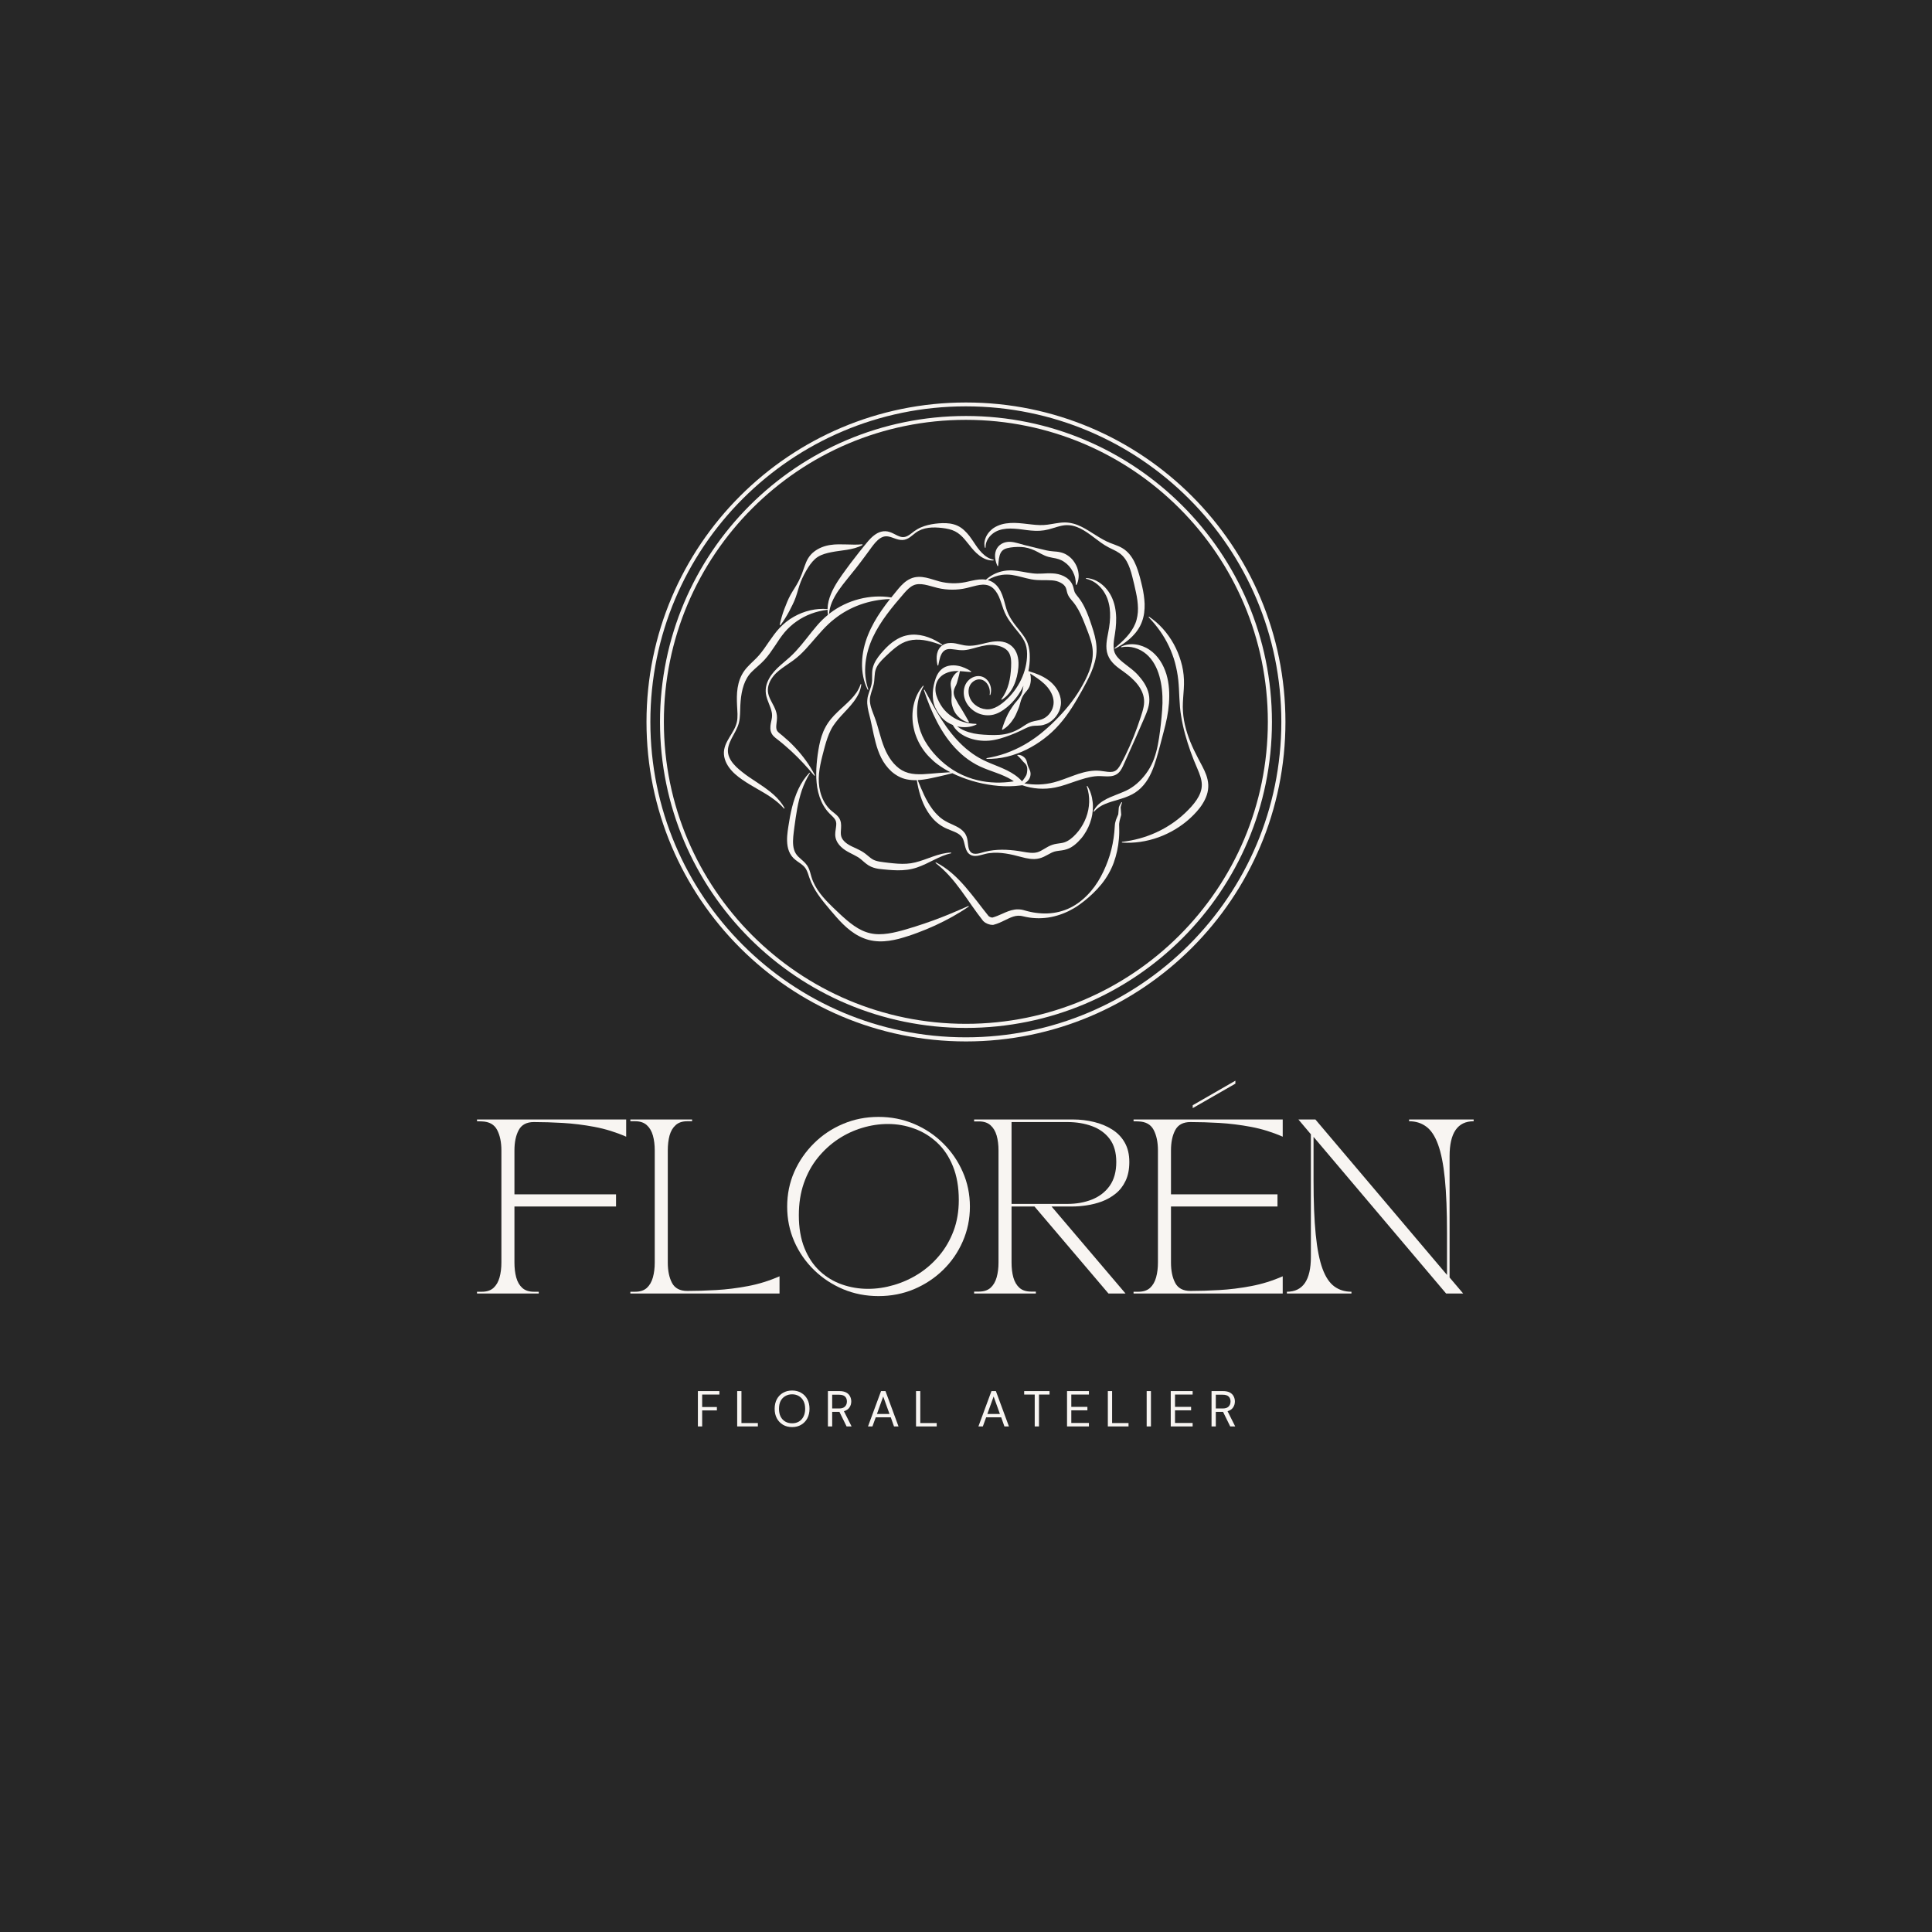 <?xml version="1.0" encoding="UTF-8" standalone="no"?>
<svg xmlns="http://www.w3.org/2000/svg" xmlns:xlink="http://www.w3.org/1999/xlink" width="500" zoomAndPan="magnify" viewBox="0 0 375 375" height="500" preserveAspectRatio="xMidYMid meet" version="1.0"><defs><g/><clipPath id="62cfb5ac3c"><path d="M 125.484 78.121 L 249.504 78.121 L 249.504 202.141 L 125.484 202.141 Z M 125.484 78.121 " clip-rule="nonzero"/></clipPath><clipPath id="ef569f9812"><path d="M 187.496 78.121 C 153.25 78.121 125.484 105.883 125.484 140.129 C 125.484 174.375 153.25 202.141 187.496 202.141 C 221.742 202.141 249.504 174.375 249.504 140.129 C 249.504 105.883 221.742 78.121 187.496 78.121 Z M 187.496 78.121 " clip-rule="nonzero"/></clipPath><clipPath id="b5341aa134"><path d="M 128.105 80.742 L 246.883 80.742 L 246.883 199.52 L 128.105 199.52 Z M 128.105 80.742 " clip-rule="nonzero"/></clipPath><clipPath id="aa520613bc"><path d="M 187.496 80.742 C 154.695 80.742 128.105 107.332 128.105 140.129 C 128.105 172.93 154.695 199.52 187.496 199.52 C 220.293 199.52 246.883 172.93 246.883 140.129 C 246.883 107.332 220.293 80.742 187.496 80.742 Z M 187.496 80.742 " clip-rule="nonzero"/></clipPath><clipPath id="9b13f90c5f"><path d="M 191 101.375 L 223 101.375 L 223 126 L 191 126 Z M 191 101.375 " clip-rule="nonzero"/></clipPath><clipPath id="ebb71f553f"><path d="M 217 119 L 234.684 119 L 234.684 164 L 217 164 Z M 217 119 " clip-rule="nonzero"/></clipPath><clipPath id="6a3db6440a"><path d="M 140.449 101.375 L 213 101.375 L 213 157 L 140.449 157 Z M 140.449 101.375 " clip-rule="nonzero"/></clipPath></defs><rect x="-37.5" width="450" fill="#ffffff" y="-37.5" height="450" fill-opacity="1"/><rect x="-37.5" width="450" fill="#272727" y="-37.5" height="450" fill-opacity="1"/><g fill="#f8f5f2" fill-opacity="1"><g transform="translate(91.572, 251.071)"><g><path d="M 13 0 L 1.016 0 L 1.016 -0.344 L 1.953 -0.344 C 2.898 -0.344 3.648 -0.586 4.203 -1.078 C 4.754 -1.578 5.148 -2.258 5.391 -3.125 C 5.629 -3.988 5.75 -4.953 5.75 -6.016 L 5.75 -27.766 C 5.75 -29.367 5.473 -30.695 4.922 -31.75 C 4.367 -32.812 3.379 -33.363 1.953 -33.406 L 1.016 -33.438 L 1.016 -33.781 L 29.969 -33.781 L 29.969 -30.438 C 27.977 -31.312 25.93 -31.945 23.828 -32.344 C 21.723 -32.738 19.664 -32.992 17.656 -33.109 C 15.656 -33.223 13.789 -33.281 12.062 -33.281 C 10.645 -33.281 9.66 -32.758 9.109 -31.719 C 8.555 -30.688 8.281 -29.367 8.281 -27.766 L 8.281 -19.25 L 28 -19.25 L 28 -16.891 L 8.281 -16.891 L 8.281 -6.016 C 8.281 -4.953 8.395 -3.988 8.625 -3.125 C 8.863 -2.258 9.258 -1.578 9.812 -1.078 C 10.363 -0.586 11.113 -0.344 12.062 -0.344 L 13 -0.344 Z M 13 0 "/></g></g></g><g fill="#f8f5f2" fill-opacity="1"><g transform="translate(121.336, 251.071)"><g><path d="M 29.969 0 L 1.016 0 L 1.016 -0.344 L 1.953 -0.344 C 2.898 -0.344 3.648 -0.586 4.203 -1.078 C 4.754 -1.578 5.148 -2.258 5.391 -3.125 C 5.629 -3.988 5.75 -4.953 5.75 -6.016 L 5.75 -27.766 C 5.75 -28.848 5.629 -29.816 5.391 -30.672 C 5.148 -31.523 4.754 -32.195 4.203 -32.688 C 3.648 -33.188 2.898 -33.438 1.953 -33.438 L 1.016 -33.438 L 1.016 -33.781 L 13 -33.781 L 13 -33.438 L 12.062 -33.438 C 11.113 -33.438 10.363 -33.188 9.812 -32.688 C 9.258 -32.195 8.863 -31.523 8.625 -30.672 C 8.395 -29.816 8.281 -28.848 8.281 -27.766 L 8.281 -6.016 C 8.281 -4.41 8.555 -3.086 9.109 -2.047 C 9.66 -1.016 10.645 -0.5 12.062 -0.5 C 13.789 -0.5 15.656 -0.555 17.656 -0.672 C 19.664 -0.785 21.723 -1.039 23.828 -1.438 C 25.93 -1.832 27.977 -2.469 29.969 -3.344 Z M 29.969 0 "/></g></g></g><g fill="#f8f5f2" fill-opacity="1"><g transform="translate(150.086, 251.071)"><g><path d="M 4.969 -15.203 C 4.969 -12.742 5.332 -10.613 6.062 -8.812 C 6.789 -7.008 7.785 -5.52 9.047 -4.344 C 10.305 -3.176 11.742 -2.312 13.359 -1.75 C 14.973 -1.188 16.656 -0.906 18.406 -0.906 C 20.07 -0.906 21.75 -1.156 23.438 -1.656 C 25.133 -2.156 26.727 -2.879 28.219 -3.828 C 29.719 -4.785 31.051 -5.961 32.219 -7.359 C 33.395 -8.754 34.32 -10.352 35 -12.156 C 35.676 -13.957 36.016 -15.953 36.016 -18.141 C 36.016 -20.66 35.633 -22.848 34.875 -24.703 C 34.125 -26.566 33.098 -28.098 31.797 -29.297 C 30.504 -30.504 29.035 -31.406 27.391 -32 C 25.754 -32.602 24.047 -32.906 22.266 -32.906 C 20.598 -32.906 18.938 -32.656 17.281 -32.156 C 15.625 -31.664 14.055 -30.93 12.578 -29.953 C 11.109 -28.973 9.797 -27.77 8.641 -26.344 C 7.492 -24.926 6.594 -23.281 5.938 -21.406 C 5.289 -19.539 4.969 -17.473 4.969 -15.203 Z M 2.703 -16.859 C 2.703 -19.266 3.16 -21.516 4.078 -23.609 C 5.004 -25.703 6.281 -27.551 7.906 -29.156 C 9.531 -30.77 11.41 -32.023 13.547 -32.922 C 15.68 -33.828 17.977 -34.281 20.438 -34.281 C 22.895 -34.281 25.191 -33.828 27.328 -32.922 C 29.461 -32.023 31.344 -30.77 32.969 -29.156 C 34.594 -27.551 35.863 -25.703 36.781 -23.609 C 37.707 -21.516 38.172 -19.266 38.172 -16.859 C 38.172 -14.473 37.707 -12.223 36.781 -10.109 C 35.863 -8.004 34.594 -6.16 32.969 -4.578 C 31.344 -2.992 29.461 -1.75 27.328 -0.844 C 25.191 0.051 22.895 0.5 20.438 0.5 C 17.977 0.5 15.68 0.051 13.547 -0.844 C 11.41 -1.75 9.531 -2.992 7.906 -4.578 C 6.281 -6.16 5.004 -8.004 4.078 -10.109 C 3.16 -12.223 2.703 -14.473 2.703 -16.859 Z M 2.703 -16.859 "/></g></g></g><g fill="#f8f5f2" fill-opacity="1"><g transform="translate(188.06, 251.071)"><g><path d="M 1.016 0 L 1.016 -0.375 L 1.953 -0.375 C 2.898 -0.375 3.648 -0.617 4.203 -1.109 C 4.754 -1.609 5.148 -2.285 5.391 -3.141 C 5.629 -3.992 5.75 -4.953 5.75 -6.016 L 5.75 -27.766 C 5.75 -28.848 5.629 -29.812 5.391 -30.656 C 5.148 -31.5 4.754 -32.164 4.203 -32.656 C 3.648 -33.156 2.898 -33.406 1.953 -33.406 L 1.016 -33.406 L 1.016 -33.781 L 20.234 -33.781 C 21.629 -33.781 22.977 -33.617 24.281 -33.297 C 25.594 -32.984 26.766 -32.5 27.797 -31.844 C 28.836 -31.195 29.656 -30.348 30.25 -29.297 C 30.844 -28.254 31.141 -27 31.141 -25.531 C 31.141 -24.094 30.895 -22.867 30.406 -21.859 C 29.926 -20.848 29.281 -20.02 28.469 -19.375 C 27.664 -18.727 26.773 -18.223 25.797 -17.859 C 24.816 -17.504 23.828 -17.254 22.828 -17.109 C 21.836 -16.961 20.914 -16.891 20.062 -16.891 L 16.047 -16.891 L 30.406 0 L 27.094 0 L 12.734 -16.891 L 8.281 -16.891 L 8.281 -6.016 C 8.281 -4.953 8.395 -3.992 8.625 -3.141 C 8.863 -2.285 9.258 -1.609 9.812 -1.109 C 10.363 -0.617 11.113 -0.375 12.062 -0.375 L 13 -0.375 L 13 0 Z M 8.281 -17.391 L 19.094 -17.391 C 20.863 -17.391 22.469 -17.676 23.906 -18.25 C 25.352 -18.832 26.5 -19.723 27.344 -20.922 C 28.188 -22.129 28.609 -23.664 28.609 -25.531 C 28.609 -27.363 28.188 -28.848 27.344 -29.984 C 26.5 -31.117 25.352 -31.953 23.906 -32.484 C 22.469 -33.016 20.863 -33.281 19.094 -33.281 L 8.281 -33.281 Z M 8.281 -17.391 "/></g></g></g><g fill="#f8f5f2" fill-opacity="1"><g transform="translate(219.006, 251.071)"><g><path d="M 1.016 -33.781 L 29.969 -33.781 L 29.969 -30.438 C 27.977 -31.312 25.93 -31.945 23.828 -32.344 C 21.723 -32.738 19.664 -32.992 17.656 -33.109 C 15.656 -33.223 13.789 -33.281 12.062 -33.281 C 10.645 -33.281 9.66 -32.758 9.109 -31.719 C 8.555 -30.688 8.281 -29.367 8.281 -27.766 L 8.281 -19.25 L 28.953 -19.25 L 28.953 -16.891 L 8.281 -16.891 L 8.281 -6.016 C 8.281 -4.41 8.555 -3.086 9.109 -2.047 C 9.66 -1.016 10.645 -0.5 12.062 -0.5 C 13.789 -0.5 15.656 -0.555 17.656 -0.672 C 19.664 -0.785 21.723 -1.039 23.828 -1.438 C 25.93 -1.832 27.977 -2.469 29.969 -3.344 L 29.969 0 L 1.016 0 L 1.016 -0.344 L 1.953 -0.344 C 2.898 -0.344 3.648 -0.586 4.203 -1.078 C 4.754 -1.578 5.148 -2.258 5.391 -3.125 C 5.629 -3.988 5.75 -4.953 5.75 -6.016 L 5.75 -27.766 C 5.75 -29.367 5.473 -30.695 4.922 -31.75 C 4.367 -32.812 3.379 -33.363 1.953 -33.406 L 1.016 -33.438 Z M 12.5 -36.547 L 20.781 -41.312 L 20.781 -40.734 L 12.5 -35.984 Z M 12.5 -36.547 "/></g></g></g><g fill="#f8f5f2" fill-opacity="1"><g transform="translate(248.77, 251.071)"><g><path d="M 1.016 0 L 1.016 -0.344 C 4.117 -0.344 5.672 -2.602 5.672 -7.125 L 5.672 -30.906 L 3.25 -33.781 L 6.547 -33.781 L 32.094 -3.609 L 32.094 -11.75 C 32.094 -15.988 31.953 -19.508 31.672 -22.312 C 31.391 -25.113 30.945 -27.328 30.344 -28.953 C 29.75 -30.578 28.984 -31.727 28.047 -32.406 C 27.117 -33.094 26.016 -33.438 24.734 -33.438 L 24.734 -33.781 L 37.266 -33.781 L 37.266 -33.438 C 34.148 -33.438 32.594 -31.176 32.594 -26.656 L 32.594 -3.109 L 35.234 0 L 31.922 0 L 6.188 -30.406 L 6.188 -22.031 C 6.188 -17.789 6.328 -14.27 6.609 -11.469 C 6.891 -8.664 7.328 -6.453 7.922 -4.828 C 8.516 -3.211 9.281 -2.062 10.219 -1.375 C 11.156 -0.688 12.266 -0.344 13.547 -0.344 L 13.547 0 Z M 1.016 0 "/></g></g></g><g fill="#f8f5f2" fill-opacity="1"><g transform="translate(134.742, 276.869)"><g><path d="M 0.719 0 L 0.719 -6.859 L 4.891 -6.859 L 4.891 -6.188 L 1.547 -6.188 L 1.547 -3.766 L 4.406 -3.766 L 4.406 -3.109 L 1.547 -3.109 L 1.547 0 Z M 0.719 0 "/></g></g></g><g fill="#f8f5f2" fill-opacity="1"><g transform="translate(142.368, 276.869)"><g><path d="M 0.719 0 L 0.719 -6.859 L 1.547 -6.859 L 1.547 -0.656 L 4.734 -0.656 L 4.734 0 Z M 0.719 0 "/></g></g></g><g fill="#f8f5f2" fill-opacity="1"><g transform="translate(149.906, 276.869)"><g><path d="M 3.844 0.125 C 3.164 0.125 2.57 -0.023 2.062 -0.328 C 1.562 -0.629 1.164 -1.047 0.875 -1.578 C 0.594 -2.109 0.453 -2.723 0.453 -3.422 C 0.453 -4.129 0.594 -4.75 0.875 -5.281 C 1.164 -5.812 1.562 -6.223 2.062 -6.516 C 2.57 -6.816 3.164 -6.969 3.844 -6.969 C 4.52 -6.969 5.109 -6.816 5.609 -6.516 C 6.117 -6.223 6.516 -5.812 6.797 -5.281 C 7.078 -4.75 7.219 -4.129 7.219 -3.422 C 7.219 -2.723 7.078 -2.109 6.797 -1.578 C 6.516 -1.047 6.117 -0.629 5.609 -0.328 C 5.109 -0.023 4.52 0.125 3.844 0.125 Z M 3.844 -0.609 C 4.344 -0.609 4.781 -0.719 5.156 -0.938 C 5.539 -1.164 5.836 -1.488 6.047 -1.906 C 6.266 -2.332 6.375 -2.836 6.375 -3.422 C 6.375 -4.016 6.266 -4.52 6.047 -4.938 C 5.836 -5.352 5.539 -5.672 5.156 -5.891 C 4.781 -6.117 4.344 -6.234 3.844 -6.234 C 3.344 -6.234 2.898 -6.117 2.516 -5.891 C 2.129 -5.672 1.828 -5.352 1.609 -4.938 C 1.398 -4.52 1.297 -4.016 1.297 -3.422 C 1.297 -2.836 1.398 -2.332 1.609 -1.906 C 1.828 -1.488 2.129 -1.164 2.516 -0.938 C 2.898 -0.719 3.344 -0.609 3.844 -0.609 Z M 3.844 -0.609 "/></g></g></g><g fill="#f8f5f2" fill-opacity="1"><g transform="translate(159.979, 276.869)"><g><path d="M 0.719 0 L 0.719 -6.859 L 2.938 -6.859 C 3.477 -6.859 3.914 -6.77 4.25 -6.594 C 4.594 -6.414 4.844 -6.172 5 -5.859 C 5.164 -5.555 5.25 -5.219 5.25 -4.844 C 5.25 -4.414 5.133 -4.031 4.906 -3.688 C 4.676 -3.344 4.316 -3.098 3.828 -2.953 L 5.312 0 L 4.344 0 L 2.953 -2.828 L 1.547 -2.828 L 1.547 0 Z M 1.547 -3.484 L 2.875 -3.484 C 3.406 -3.484 3.789 -3.609 4.031 -3.859 C 4.281 -4.109 4.406 -4.438 4.406 -4.844 C 4.406 -5.25 4.285 -5.566 4.047 -5.797 C 3.805 -6.035 3.414 -6.156 2.875 -6.156 L 1.547 -6.156 Z M 1.547 -3.484 "/></g></g></g><g fill="#f8f5f2" fill-opacity="1"><g transform="translate(168.182, 276.869)"><g><path d="M 0.297 0 L 2.828 -6.859 L 3.688 -6.859 L 6.219 0 L 5.344 0 L 4.719 -1.766 L 1.797 -1.766 L 1.156 0 Z M 2.031 -2.422 L 4.469 -2.422 L 3.25 -5.812 Z M 2.031 -2.422 "/></g></g></g><g fill="#f8f5f2" fill-opacity="1"><g transform="translate(177.081, 276.869)"><g><path d="M 0.719 0 L 0.719 -6.859 L 1.547 -6.859 L 1.547 -0.656 L 4.734 -0.656 L 4.734 0 Z M 0.719 0 "/></g></g></g><g fill="#f8f5f2" fill-opacity="1"><g transform="translate(184.619, 276.869)"><g/></g></g><g fill="#f8f5f2" fill-opacity="1"><g transform="translate(189.613, 276.869)"><g><path d="M 0.297 0 L 2.828 -6.859 L 3.688 -6.859 L 6.219 0 L 5.344 0 L 4.719 -1.766 L 1.797 -1.766 L 1.156 0 Z M 2.031 -2.422 L 4.469 -2.422 L 3.25 -5.812 Z M 2.031 -2.422 "/></g></g></g><g fill="#f8f5f2" fill-opacity="1"><g transform="translate(198.511, 276.869)"><g><path d="M 2.328 0 L 2.328 -6.188 L 0.281 -6.188 L 0.281 -6.859 L 5.203 -6.859 L 5.203 -6.188 L 3.156 -6.188 L 3.156 0 Z M 2.328 0 "/></g></g></g><g fill="#f8f5f2" fill-opacity="1"><g transform="translate(206.392, 276.869)"><g><path d="M 0.719 0 L 0.719 -6.859 L 4.969 -6.859 L 4.969 -6.188 L 1.547 -6.188 L 1.547 -3.797 L 4.672 -3.797 L 4.672 -3.125 L 1.547 -3.125 L 1.547 -0.672 L 4.969 -0.672 L 4.969 0 Z M 0.719 0 "/></g></g></g><g fill="#f8f5f2" fill-opacity="1"><g transform="translate(214.312, 276.869)"><g><path d="M 0.719 0 L 0.719 -6.859 L 1.547 -6.859 L 1.547 -0.656 L 4.734 -0.656 L 4.734 0 Z M 0.719 0 "/></g></g></g><g fill="#f8f5f2" fill-opacity="1"><g transform="translate(221.85, 276.869)"><g><path d="M 0.719 0 L 0.719 -6.859 L 1.547 -6.859 L 1.547 0 Z M 0.719 0 "/></g></g></g><g fill="#f8f5f2" fill-opacity="1"><g transform="translate(226.521, 276.869)"><g><path d="M 0.719 0 L 0.719 -6.859 L 4.969 -6.859 L 4.969 -6.188 L 1.547 -6.188 L 1.547 -3.797 L 4.672 -3.797 L 4.672 -3.125 L 1.547 -3.125 L 1.547 -0.672 L 4.969 -0.672 L 4.969 0 Z M 0.719 0 "/></g></g></g><g fill="#f8f5f2" fill-opacity="1"><g transform="translate(234.441, 276.869)"><g><path d="M 0.719 0 L 0.719 -6.859 L 2.938 -6.859 C 3.477 -6.859 3.914 -6.77 4.25 -6.594 C 4.594 -6.414 4.844 -6.172 5 -5.859 C 5.164 -5.555 5.25 -5.219 5.25 -4.844 C 5.25 -4.414 5.133 -4.031 4.906 -3.688 C 4.676 -3.344 4.316 -3.098 3.828 -2.953 L 5.312 0 L 4.344 0 L 2.953 -2.828 L 1.547 -2.828 L 1.547 0 Z M 1.547 -3.484 L 2.875 -3.484 C 3.406 -3.484 3.789 -3.609 4.031 -3.859 C 4.281 -4.109 4.406 -4.438 4.406 -4.844 C 4.406 -5.25 4.285 -5.566 4.047 -5.797 C 3.805 -6.035 3.414 -6.156 2.875 -6.156 L 1.547 -6.156 Z M 1.547 -3.484 "/></g></g></g><g clip-path="url(#62cfb5ac3c)"><g clip-path="url(#ef569f9812)"><path stroke-linecap="butt" transform="matrix(1.256, 0, 0, 1.256, 125.486, 78.122)" fill="none" stroke-linejoin="miter" d="M 49.352 -0 C 22.097 -0 -0.001 22.095 -0.001 49.35 C -0.001 76.606 22.097 98.704 49.352 98.704 C 76.608 98.704 98.703 76.606 98.703 49.35 C 98.703 22.095 76.608 -0 49.352 -0 Z M 49.352 -0 " stroke="#f8f5f2" stroke-width="1.194" stroke-opacity="1" stroke-miterlimit="4"/></g></g><g clip-path="url(#b5341aa134)"><g clip-path="url(#aa520613bc)"><path stroke-linecap="butt" transform="matrix(1.256, 0, 0, 1.256, 128.107, 80.742)" fill="none" stroke-linejoin="miter" d="M 47.267 -0 C 21.161 -0 -0.001 21.162 -0.001 47.265 C -0.001 73.37 21.161 94.532 47.267 94.532 C 73.369 94.532 94.531 73.37 94.531 47.265 C 94.531 21.162 73.369 -0 47.267 -0 Z M 47.267 -0 " stroke="#f8f5f2" stroke-width="1.194" stroke-opacity="1" stroke-miterlimit="4"/></g></g><path fill="#f8f5f2" d="M 180.773 151.039 C 181.277 150.938 181.773 150.824 182.27 150.711 C 183.133 150.516 183.992 150.309 184.852 150.082 C 185.121 150.215 185.395 150.344 185.668 150.465 C 186.961 151.031 188.289 151.484 189.648 151.836 C 192.363 152.52 195.219 152.824 198.055 152.461 L 198.418 152.414 C 200.434 153.129 202.676 153.285 204.812 152.852 C 206.191 152.578 207.477 152.086 208.738 151.656 C 210.004 151.234 211.242 150.828 212.5 150.684 C 213.137 150.613 213.734 150.633 214.43 150.68 C 214.773 150.699 215.133 150.711 215.508 150.672 C 215.879 150.641 216.273 150.543 216.625 150.355 C 216.98 150.164 217.266 149.875 217.48 149.574 C 217.695 149.273 217.855 148.953 217.996 148.641 L 218.828 146.789 C 219.938 144.324 221.047 141.859 222.113 139.371 C 222.379 138.75 222.652 138.117 222.848 137.43 C 222.945 137.086 223.023 136.73 223.066 136.363 C 223.086 136.18 223.09 135.992 223.09 135.805 C 223.094 135.617 223.078 135.43 223.059 135.246 C 222.984 134.5 222.738 133.781 222.402 133.133 C 222.066 132.48 221.637 131.895 221.168 131.359 C 219.391 129.133 216.27 128.141 216.176 125.832 C 216.035 124.68 216.41 123.371 216.551 121.973 C 216.621 121.281 216.66 120.582 216.648 119.879 C 216.629 119.172 216.551 118.465 216.406 117.77 C 216.258 117.074 216.027 116.395 215.711 115.75 C 215.391 115.109 214.98 114.52 214.492 114.004 C 214.004 113.492 213.434 113.059 212.809 112.734 C 212.184 112.418 211.496 112.227 210.812 112.195 L 210.793 112.328 C 211.445 112.473 212.051 112.746 212.59 113.113 C 213.121 113.48 213.586 113.941 213.977 114.445 C 214.363 114.957 214.676 115.523 214.91 116.109 C 215.137 116.699 215.285 117.324 215.379 117.953 C 215.551 119.219 215.477 120.52 215.277 121.809 C 215.176 122.453 215.035 123.09 214.914 123.781 C 214.797 124.465 214.703 125.195 214.77 125.969 C 214.828 126.742 215.129 127.559 215.602 128.188 C 216.066 128.824 216.637 129.305 217.195 129.723 C 217.762 130.145 218.309 130.508 218.812 130.91 C 219.32 131.309 219.805 131.738 220.238 132.199 C 221.113 133.121 221.797 134.203 222.004 135.391 C 222.109 135.984 222.098 136.59 221.969 137.219 C 221.848 137.844 221.645 138.473 221.434 139.117 C 220.609 141.676 219.625 144.188 218.438 146.605 C 218.145 147.207 217.828 147.809 217.512 148.395 C 217.195 148.969 216.816 149.5 216.305 149.699 C 215.793 149.906 215.172 149.848 214.523 149.746 C 213.879 149.641 213.129 149.547 212.418 149.586 C 210.98 149.664 209.621 150.074 208.348 150.551 C 207.711 150.785 207.082 151.027 206.457 151.246 C 205.832 151.477 205.211 151.691 204.582 151.848 C 202.73 152.34 200.762 152.398 198.832 152.059 C 198.836 152.055 198.844 152.051 198.852 152.047 C 199.137 151.883 199.414 151.676 199.637 151.391 C 199.859 151.109 199.996 150.734 200.027 150.359 C 200.066 149.977 199.953 149.629 199.816 149.336 C 199.676 149.035 199.547 148.75 199.453 148.445 C 199.359 148.145 199.328 147.801 199.176 147.488 C 199.027 147.184 198.766 146.934 198.473 146.754 C 198.172 146.578 197.816 146.477 197.473 146.539 L 197.449 146.613 C 197.703 146.84 197.902 147.035 198.086 147.238 C 198.277 147.441 198.43 147.664 198.629 147.863 C 198.828 148.062 199.082 148.27 199.215 148.543 C 199.355 148.812 199.398 149.121 199.391 149.426 C 199.375 149.73 199.344 150.012 199.281 150.238 C 199.215 150.477 199.09 150.68 198.949 150.895 C 198.797 151.141 198.594 151.387 198.383 151.652 L 198.336 151.602 C 197.523 150.703 196.5 150.043 195.461 149.527 C 194.414 149.012 193.352 148.609 192.328 148.188 C 191.301 147.766 190.344 147.312 189.441 146.734 C 188.984 146.453 188.551 146.137 188.129 145.809 C 187.699 145.484 187.289 145.133 186.895 144.766 C 185.309 143.289 183.949 141.555 182.762 139.688 C 181.559 137.828 180.52 135.844 179.438 133.867 L 179.316 133.918 C 180.023 136.059 180.855 138.164 181.914 140.184 C 182.977 142.191 184.281 144.125 185.949 145.754 C 186.773 146.57 187.684 147.316 188.688 147.934 C 189.676 148.574 190.777 149.043 191.836 149.438 C 192.898 149.84 193.953 150.184 194.941 150.629 C 195.43 150.852 195.914 151.086 196.359 151.367 C 196.496 151.453 196.633 151.547 196.766 151.641 L 196.754 151.664 C 194.449 152.023 192.051 151.996 189.746 151.438 C 188.406 151.129 187.113 150.625 185.902 149.984 C 184.699 149.328 183.586 148.523 182.598 147.605 C 181.605 146.691 180.723 145.676 179.996 144.57 C 179.25 143.473 178.703 142.262 178.371 140.977 C 177.715 138.418 177.91 135.578 179.281 133.16 L 179.176 133.082 C 178.715 133.617 178.324 134.215 178.012 134.859 C 177.699 135.504 177.48 136.195 177.324 136.898 C 177.027 138.309 177.031 139.793 177.328 141.219 C 177.395 141.574 177.492 141.926 177.59 142.277 C 177.711 142.621 177.824 142.969 177.973 143.305 C 178.258 143.977 178.594 144.625 179.004 145.227 C 179.402 145.836 179.855 146.406 180.363 146.918 C 180.863 147.441 181.402 147.922 181.977 148.352 C 182.766 148.941 183.605 149.445 184.469 149.887 C 183.699 149.93 182.934 149.98 182.168 150.039 C 181.148 150.117 180.133 150.234 179.145 150.273 C 178.156 150.312 177.184 150.27 176.301 150.023 C 175.422 149.781 174.633 149.324 173.969 148.684 C 173.289 148.062 172.738 147.285 172.273 146.449 C 171.809 145.613 171.461 144.699 171.152 143.754 C 170.848 142.805 170.598 141.82 170.301 140.836 C 170.023 139.852 169.629 138.859 169.281 137.93 C 168.938 136.992 168.707 136.027 168.938 135.074 C 169.141 134.113 169.629 133.156 169.695 132.082 C 169.746 131.559 169.754 131.047 169.828 130.566 C 169.898 130.086 170.055 129.648 170.301 129.238 C 170.785 128.426 171.52 127.762 172.25 127.07 C 172.98 126.383 173.711 125.73 174.5 125.203 C 175.289 124.676 176.156 124.344 177.09 124.215 C 178.023 124.098 179 124.164 179.969 124.371 C 180.938 124.57 181.895 124.895 182.855 125.258 L 182.918 125.141 C 182.074 124.547 181.156 124.043 180.16 123.691 C 179.664 123.512 179.148 123.367 178.617 123.285 C 178.09 123.199 177.543 123.156 176.992 123.191 C 176.445 123.227 175.895 123.332 175.363 123.5 C 174.836 123.68 174.332 123.926 173.871 124.215 C 172.934 124.785 172.16 125.531 171.465 126.297 C 170.781 127.062 170.078 127.895 169.645 128.914 C 169.434 129.418 169.301 129.977 169.285 130.512 C 169.254 131.043 169.289 131.555 169.27 132.051 C 169.246 132.547 169.148 133.02 168.984 133.5 C 168.824 133.977 168.645 134.457 168.5 134.965 C 168.355 135.477 168.305 136.031 168.332 136.566 C 168.371 137.102 168.461 137.625 168.582 138.133 L 168.949 139.621 C 169.062 140.109 169.168 140.602 169.27 141.098 C 169.477 142.09 169.684 143.094 169.953 144.105 C 170.219 145.109 170.555 146.129 171.047 147.098 C 171.535 148.062 172.188 148.969 173.016 149.727 C 173.848 150.469 174.887 151.055 175.996 151.273 C 176.656 151.41 177.316 151.449 177.957 151.43 C 178.113 152.453 178.34 153.469 178.66 154.469 C 178.988 155.508 179.422 156.527 180.016 157.473 C 180.605 158.418 181.344 159.312 182.281 159.984 C 182.52 160.152 182.75 160.328 183.008 160.457 C 183.258 160.602 183.512 160.742 183.77 160.844 C 184.277 161.07 184.781 161.238 185.238 161.445 C 185.699 161.645 186.121 161.867 186.441 162.172 C 186.77 162.469 186.961 162.863 187.098 163.363 C 187.242 163.855 187.316 164.402 187.543 164.945 C 187.656 165.215 187.816 165.488 188.055 165.699 C 188.285 165.906 188.574 166.047 188.871 166.102 C 189.477 166.223 190.031 166.055 190.551 165.926 C 191.07 165.777 191.566 165.648 192.09 165.59 C 193.125 165.449 194.18 165.512 195.215 165.668 C 196.254 165.824 197.266 166.086 198.293 166.359 C 198.812 166.5 199.355 166.625 199.93 166.695 C 200.504 166.766 201.125 166.766 201.738 166.609 C 202.359 166.457 202.887 166.168 203.355 165.91 C 203.824 165.648 204.258 165.414 204.672 165.293 C 205.082 165.176 205.578 165.133 206.145 165.051 C 206.707 164.973 207.375 164.777 207.895 164.465 C 208.426 164.148 208.879 163.77 209.281 163.363 C 209.684 162.957 210.066 162.523 210.383 162.051 C 211.031 161.113 211.516 160.07 211.809 158.984 C 211.887 158.711 211.938 158.434 211.996 158.16 C 212.031 157.883 212.078 157.605 212.102 157.328 C 212.145 156.77 212.152 156.207 212.082 155.656 C 211.965 154.551 211.625 153.469 211.055 152.547 L 210.934 152.605 C 211.637 154.621 211.527 156.773 210.816 158.668 C 210.457 159.613 209.961 160.504 209.348 161.289 C 209.043 161.68 208.699 162.043 208.344 162.383 C 207.98 162.723 207.598 163.016 207.199 163.234 C 206.793 163.457 206.422 163.582 205.926 163.652 C 205.441 163.73 204.863 163.77 204.254 163.977 C 203.645 164.18 203.148 164.492 202.695 164.762 C 202.242 165.035 201.828 165.277 201.41 165.402 C 200.57 165.664 199.559 165.504 198.52 165.32 C 197.465 165.125 196.371 164.992 195.285 164.945 C 194.195 164.898 193.094 164.957 192.02 165.145 C 191.488 165.242 190.945 165.379 190.441 165.535 C 189.941 165.68 189.418 165.785 188.961 165.684 C 188.504 165.578 188.188 165.215 188.051 164.758 C 187.914 164.293 187.891 163.766 187.812 163.215 C 187.773 162.938 187.715 162.648 187.605 162.355 C 187.492 162.066 187.34 161.777 187.137 161.539 C 186.73 161.051 186.219 160.719 185.723 160.453 C 185.219 160.191 184.723 159.977 184.258 159.762 L 183.914 159.598 L 183.594 159.422 C 183.375 159.309 183.172 159.168 182.969 159.035 C 182.762 158.902 182.578 158.73 182.379 158.582 C 182.203 158.41 182.012 158.25 181.84 158.066 C 181.672 157.883 181.492 157.707 181.336 157.504 L 181.094 157.211 L 180.871 156.902 C 179.691 155.285 178.914 153.355 178.129 151.422 C 178.504 151.402 178.875 151.363 179.238 151.312 C 179.758 151.246 180.27 151.145 180.773 151.039 " fill-opacity="1" fill-rule="nonzero"/><path fill="#f8f5f2" d="M 194.344 135.727 L 194.43 135.824 C 195.469 135.215 196.254 134.188 196.77 133.078 C 197.289 131.961 197.562 130.75 197.668 129.539 C 197.711 128.934 197.715 128.293 197.582 127.645 C 197.461 127.004 197.199 126.328 196.742 125.785 C 196.512 125.516 196.25 125.277 195.957 125.09 C 195.664 124.914 195.359 124.758 195.039 124.672 C 194.723 124.578 194.402 124.516 194.086 124.496 C 193.773 124.473 193.461 124.477 193.156 124.5 C 191.922 124.586 190.805 124.988 189.672 125.191 C 189.105 125.301 188.531 125.352 187.973 125.336 C 187.406 125.316 186.898 125.227 186.363 125.086 C 185.82 124.957 185.234 124.805 184.566 124.801 C 184.234 124.797 183.879 124.836 183.531 124.953 C 183.184 125.07 182.852 125.266 182.594 125.523 C 182.332 125.781 182.148 126.102 182.027 126.414 C 181.902 126.73 181.844 127.051 181.816 127.363 C 181.77 127.988 181.844 128.586 181.98 129.168 L 182.113 129.164 C 182.234 128.586 182.34 128.016 182.508 127.5 C 182.598 127.246 182.703 127.008 182.828 126.797 C 182.957 126.59 183.113 126.422 183.281 126.297 C 183.629 126.035 184.039 125.953 184.535 125.98 C 185.031 126.008 185.582 126.121 186.184 126.176 C 186.484 126.203 186.805 126.211 187.121 126.195 C 187.434 126.172 187.742 126.125 188.039 126.062 C 188.637 125.938 189.203 125.758 189.766 125.609 C 190.887 125.312 192.035 125.062 193.137 125.227 C 194.23 125.375 195.238 125.805 195.75 126.551 C 196.273 127.301 196.305 128.363 196.254 129.453 C 196.152 131.652 195.762 133.863 194.344 135.727 " fill-opacity="1" fill-rule="nonzero"/><path fill="#f8f5f2" d="M 162.176 162.559 C 162.25 162.926 162.398 163.273 162.586 163.578 C 162.973 164.191 163.5 164.645 164.047 165.012 C 165.164 165.734 166.305 166.105 167.105 166.789 C 167.527 167.133 167.973 167.582 168.574 167.965 C 169.195 168.352 169.898 168.543 170.531 168.641 C 171.18 168.73 171.762 168.77 172.371 168.828 C 172.98 168.879 173.594 168.922 174.219 168.926 C 174.84 168.93 175.473 168.902 176.102 168.82 C 176.73 168.738 177.363 168.59 177.957 168.391 C 180.352 167.582 182.277 166.129 184.633 165.613 L 184.617 165.484 C 183.395 165.512 182.188 165.867 181.047 166.266 C 179.898 166.668 178.789 167.117 177.668 167.387 C 176.559 167.672 175.426 167.711 174.262 167.641 C 173.684 167.602 173.098 167.543 172.508 167.477 C 171.922 167.402 171.301 167.34 170.758 167.246 C 170.211 167.148 169.723 167.016 169.32 166.762 C 168.898 166.504 168.484 166.098 167.961 165.699 C 166.867 164.863 165.645 164.52 164.723 163.957 C 164.258 163.68 163.852 163.336 163.57 162.938 C 163.285 162.531 163.188 162.121 163.199 161.566 C 163.203 161.02 163.328 160.391 163.215 159.68 C 163.152 159.328 163.016 158.961 162.801 158.672 C 162.594 158.383 162.344 158.156 162.102 157.957 C 161.609 157.562 161.168 157.234 160.789 156.785 C 160.406 156.352 160.082 155.863 159.82 155.336 C 159.293 154.289 159.012 153.117 158.938 151.938 C 158.793 149.559 159.492 147.227 160.086 144.934 C 160.398 143.797 160.758 142.691 161.266 141.68 C 161.516 141.172 161.824 140.703 162.176 140.25 C 162.516 139.789 162.902 139.348 163.301 138.91 L 164.527 137.59 C 164.941 137.145 165.34 136.676 165.711 136.184 C 166.086 135.688 166.414 135.156 166.688 134.594 C 166.941 134.023 167.113 133.418 167.184 132.812 L 167.055 132.785 C 166.859 133.352 166.598 133.879 166.281 134.371 C 165.953 134.855 165.574 135.301 165.172 135.727 C 164.762 136.148 164.336 136.555 163.895 136.961 C 163.457 137.367 163.004 137.766 162.566 138.195 C 161.688 139.035 160.824 139.996 160.223 141.137 C 159.609 142.258 159.258 143.477 159.012 144.68 C 158.777 145.883 158.613 147.078 158.512 148.301 C 158.465 148.914 158.43 149.523 158.43 150.137 C 158.422 150.75 158.449 151.363 158.512 151.973 C 158.625 153.191 158.91 154.398 159.414 155.531 C 159.668 156.094 159.98 156.637 160.352 157.141 C 160.539 157.391 160.746 157.629 160.965 157.855 C 161.184 158.09 161.41 158.289 161.613 158.492 C 161.82 158.695 161.996 158.902 162.117 159.117 C 162.242 159.328 162.297 159.547 162.316 159.793 C 162.348 160.285 162.203 160.852 162.137 161.504 C 162.102 161.828 162.098 162.191 162.176 162.559 " fill-opacity="1" fill-rule="nonzero"/><path fill="#f8f5f2" d="M 209.195 110.551 C 209.062 110.039 208.824 109.559 208.527 109.113 C 208.238 108.664 207.859 108.266 207.422 107.941 C 206.984 107.613 206.48 107.352 205.938 107.227 C 205.398 107.078 204.891 107.055 204.43 107.02 C 203.965 106.984 203.57 106.926 203.125 106.832 C 202.688 106.734 202.227 106.625 201.762 106.508 C 200.82 106.27 199.887 106.062 198.961 105.82 C 198.496 105.703 198.031 105.562 197.559 105.434 C 197.094 105.305 196.598 105.188 196.07 105.168 C 195.551 105.148 194.98 105.238 194.457 105.527 C 194.195 105.668 193.953 105.863 193.754 106.09 C 193.559 106.32 193.406 106.586 193.309 106.859 C 193.109 107.406 193.109 107.957 193.184 108.457 C 193.258 108.961 193.41 109.426 193.613 109.875 L 193.742 109.855 C 193.797 109.367 193.824 108.895 193.891 108.449 C 193.965 108.008 194.066 107.594 194.254 107.273 C 194.438 106.953 194.688 106.727 195.004 106.574 C 195.324 106.426 195.707 106.336 196.129 106.273 C 196.551 106.207 197 106.172 197.473 106.16 C 197.938 106.148 198.41 106.164 198.871 106.238 C 199.797 106.387 200.68 106.73 201.5 107.184 C 201.918 107.406 202.336 107.652 202.801 107.844 C 203.254 108.043 203.789 108.176 204.266 108.258 C 205.242 108.418 205.93 108.613 206.594 109.09 C 207.258 109.531 207.82 110.176 208.223 110.926 C 208.414 111.305 208.578 111.707 208.68 112.141 C 208.777 112.57 208.824 113.023 208.816 113.504 L 208.945 113.539 C 209.18 113.105 209.316 112.605 209.355 112.094 L 209.371 111.707 C 209.371 111.578 209.352 111.449 209.344 111.316 C 209.336 111.188 209.309 111.059 209.285 110.93 C 209.262 110.801 209.238 110.672 209.195 110.551 " fill-opacity="1" fill-rule="nonzero"/><g clip-path="url(#9b13f90c5f)"><path fill="#f8f5f2" d="M 191.301 106.301 C 191.25 105.219 191.84 104.273 192.605 103.641 C 192.992 103.32 193.426 103.086 193.895 102.922 C 194.367 102.758 194.863 102.668 195.367 102.621 C 195.875 102.574 196.391 102.59 196.91 102.621 C 197.434 102.652 197.957 102.711 198.492 102.785 C 199.559 102.934 200.668 103.078 201.82 103.023 C 202.391 102.992 202.977 102.898 203.523 102.758 C 204.07 102.617 204.59 102.441 205.105 102.289 C 205.617 102.137 206.133 102.008 206.648 101.953 C 206.91 101.918 207.168 101.93 207.426 101.941 C 207.559 101.941 207.688 101.957 207.816 101.977 C 207.945 102 208.078 102.004 208.203 102.043 C 208.715 102.16 209.215 102.348 209.691 102.578 C 210.168 102.824 210.629 103.094 211.074 103.402 C 211.969 104.004 212.805 104.703 213.715 105.34 C 213.941 105.5 214.18 105.648 214.414 105.805 C 214.656 105.945 214.898 106.098 215.148 106.227 C 215.648 106.488 216.145 106.711 216.602 106.953 C 217.059 107.203 217.457 107.461 217.801 107.797 C 218.145 108.133 218.438 108.52 218.684 108.949 C 219.176 109.812 219.492 110.805 219.754 111.832 C 220.008 112.863 220.281 113.926 220.488 114.961 C 220.715 115.992 220.863 117.031 220.879 118.051 C 220.887 118.562 220.855 119.07 220.766 119.562 C 220.68 120.059 220.562 120.551 220.367 121.016 C 219.992 121.953 219.395 122.82 218.688 123.609 C 217.98 124.402 217.168 125.117 216.328 125.812 L 216.398 125.926 C 217.371 125.418 218.309 124.824 219.164 124.098 C 220.016 123.371 220.781 122.496 221.316 121.449 C 221.848 120.406 222.117 119.23 222.16 118.078 C 222.195 117.5 222.172 116.922 222.113 116.359 C 222.059 115.793 221.977 115.234 221.875 114.684 C 221.773 114.137 221.645 113.594 221.512 113.062 C 221.383 112.531 221.25 112 221.09 111.465 C 220.773 110.398 220.395 109.301 219.754 108.297 C 219.438 107.797 219.051 107.324 218.586 106.926 C 218.125 106.527 217.59 106.215 217.062 105.996 C 216.535 105.77 216.016 105.594 215.527 105.406 C 215.281 105.309 215.047 105.195 214.805 105.09 C 214.57 104.969 214.332 104.855 214.098 104.723 C 213.164 104.207 212.25 103.602 211.316 103.023 C 210.379 102.453 209.398 101.91 208.305 101.625 C 207.758 101.492 207.191 101.395 206.621 101.41 C 206.051 101.41 205.488 101.492 204.945 101.578 C 204.395 101.664 203.863 101.77 203.34 101.836 C 202.82 101.91 202.32 101.934 201.805 101.918 C 200.773 101.895 199.723 101.727 198.629 101.617 C 198.082 101.562 197.523 101.512 196.957 101.496 C 196.391 101.488 195.816 101.516 195.242 101.602 C 194.668 101.684 194.094 101.852 193.559 102.098 C 193.293 102.219 193.023 102.367 192.781 102.539 C 192.543 102.723 192.316 102.91 192.117 103.129 C 191.711 103.555 191.402 104.07 191.219 104.625 C 191.121 104.898 191.082 105.191 191.066 105.48 C 191.051 105.766 191.102 106.055 191.168 106.324 L 191.301 106.301 " fill-opacity="1" fill-rule="nonzero"/></g><path fill="#f8f5f2" d="M 214.496 156.051 C 214.895 155.879 215.32 155.742 215.742 155.602 L 217.047 155.215 C 217.484 155.078 217.93 154.945 218.375 154.785 C 218.816 154.617 219.262 154.438 219.695 154.211 C 220.574 153.766 221.348 153.125 221.969 152.387 C 222.598 151.645 223.086 150.816 223.473 149.957 C 223.863 149.098 224.168 148.215 224.434 147.332 C 224.98 145.562 225.391 143.773 225.875 142.004 C 226.105 141.113 226.34 140.219 226.516 139.305 C 226.691 138.395 226.816 137.469 226.891 136.531 C 227.035 134.664 226.949 132.73 226.398 130.867 C 226.105 129.949 225.719 129.039 225.168 128.223 C 224.621 127.406 223.941 126.668 223.109 126.117 C 222.699 125.836 222.258 125.613 221.801 125.438 C 221.344 125.262 220.867 125.141 220.387 125.082 C 219.426 124.961 218.426 125.098 217.59 125.523 L 217.637 125.648 C 219.422 125.254 221.207 125.875 222.488 126.953 C 223.77 128.047 224.59 129.613 225.043 131.266 C 225.512 132.922 225.672 134.695 225.637 136.473 C 225.617 137.359 225.547 138.254 225.461 139.152 C 225.375 140.051 225.281 140.957 225.164 141.863 C 224.926 143.676 224.645 145.488 224.027 147.195 C 223.422 148.906 222.398 150.434 221.16 151.637 C 220.547 152.242 219.871 152.758 219.137 153.176 C 218.77 153.387 218.371 153.566 217.961 153.738 C 217.555 153.91 217.137 154.078 216.711 154.242 C 215.863 154.574 214.98 154.918 214.168 155.426 C 213.352 155.914 212.621 156.629 212.234 157.488 L 212.348 157.559 C 212.945 156.867 213.68 156.387 214.496 156.051 " fill-opacity="1" fill-rule="nonzero"/><g clip-path="url(#ebb71f553f)"><path fill="#f8f5f2" d="M 234.523 152.301 C 234.488 151.637 234.336 151 234.125 150.41 C 233.91 149.82 233.648 149.266 233.371 148.742 C 232.82 147.691 232.266 146.68 231.766 145.621 C 230.762 143.52 229.973 141.289 229.691 138.973 C 229.621 138.398 229.594 137.816 229.578 137.238 C 229.582 136.656 229.605 136.078 229.648 135.492 C 229.73 134.324 229.852 133.141 229.805 131.926 C 229.758 130.711 229.562 129.5 229.207 128.34 C 229.113 128.051 229.031 127.758 228.926 127.473 C 228.82 127.191 228.719 126.902 228.602 126.625 C 228.48 126.348 228.359 126.066 228.227 125.797 C 228.09 125.527 227.957 125.254 227.812 124.988 C 226.637 122.879 225.012 121.012 223.027 119.699 L 222.941 119.801 C 224.582 121.488 225.926 123.387 226.898 125.457 C 227.02 125.719 227.129 125.98 227.246 126.238 C 227.355 126.504 227.449 126.773 227.555 127.035 C 227.656 127.301 227.742 127.574 227.84 127.84 C 227.926 128.113 228 128.387 228.078 128.66 C 228.367 129.758 228.582 130.871 228.703 132.004 C 228.945 134.258 228.848 136.691 229.266 139.035 C 229.641 141.379 230.305 143.66 231.094 145.898 C 231.496 147.012 231.941 148.125 232.41 149.195 C 232.863 150.258 233.27 151.312 233.27 152.34 C 233.281 153.355 232.867 154.355 232.266 155.254 C 231.961 155.703 231.617 156.141 231.246 156.559 C 230.867 156.973 230.473 157.383 230.062 157.77 C 228.426 159.328 226.516 160.613 224.434 161.566 C 222.348 162.523 220.102 163.137 217.762 163.406 L 217.766 163.539 C 222.508 163.883 227.43 162.094 231.023 158.801 C 231.48 158.395 231.895 157.945 232.305 157.496 C 232.715 157.035 233.098 156.543 233.43 156.004 C 233.762 155.469 234.051 154.887 234.254 154.266 C 234.453 153.641 234.555 152.969 234.523 152.301 " fill-opacity="1" fill-rule="nonzero"/></g><path fill="#f8f5f2" d="M 217.527 156.891 C 217.492 156.719 217.551 156.543 217.605 156.34 C 217.66 156.145 217.73 155.949 217.801 155.754 L 217.68 155.695 C 217.57 155.875 217.461 156.051 217.359 156.242 C 217.309 156.336 217.262 156.434 217.223 156.539 C 217.203 156.594 217.184 156.648 217.168 156.711 C 217.16 156.742 217.16 156.781 217.152 156.812 L 217.148 156.891 C 217.109 157.285 217.082 157.676 217.055 158.07 C 216.906 158.414 216.75 158.758 216.609 159.141 C 216.543 159.34 216.484 159.547 216.441 159.762 C 216.422 159.867 216.406 159.977 216.398 160.086 L 216.375 160.391 C 216.348 160.773 216.332 161.156 216.289 161.531 C 216.234 161.91 216.215 162.289 216.152 162.664 C 215.93 164.168 215.578 165.641 215.051 167.051 C 214.539 168.465 213.902 169.836 213.102 171.125 C 212.297 172.418 211.301 173.605 210.125 174.598 C 208.965 175.609 207.609 176.383 206.148 176.82 C 204.691 177.27 203.156 177.395 201.668 177.246 C 200.922 177.18 200.184 177.055 199.461 176.867 C 199.277 176.828 199.098 176.766 198.914 176.719 C 198.82 176.691 198.742 176.664 198.637 176.641 L 198.297 176.566 C 197.844 176.492 197.379 176.484 196.938 176.547 C 196.047 176.684 195.273 177.031 194.566 177.352 C 193.891 177.66 193.246 177.926 192.613 178.102 C 192.492 178.09 192.363 178.066 192.234 178.012 C 192.098 177.961 191.953 177.871 191.879 177.801 C 191.137 176.875 190.402 175.93 189.672 174.973 C 188.914 174.012 188.16 173.039 187.348 172.109 C 186.535 171.172 185.672 170.273 184.727 169.461 C 183.781 168.652 182.754 167.934 181.648 167.383 L 181.578 167.496 C 182.547 168.246 183.426 169.074 184.238 169.965 C 185.051 170.855 185.789 171.805 186.508 172.777 C 187.223 173.754 187.918 174.75 188.613 175.754 C 189.324 176.75 190.035 177.758 190.805 178.727 L 190.832 178.762 L 190.859 178.785 C 191.137 179.055 191.41 179.203 191.711 179.328 C 192.008 179.445 192.332 179.52 192.684 179.52 L 192.773 179.52 L 192.855 179.5 C 194.543 179.066 195.832 178.039 197.141 177.793 C 197.465 177.73 197.789 177.727 198.105 177.762 L 198.336 177.801 C 198.422 177.816 198.527 177.844 198.625 177.863 C 198.82 177.906 199.008 177.961 199.211 177.992 C 200.004 178.16 200.816 178.223 201.625 178.23 C 202.434 178.223 203.238 178.152 204.027 177.996 C 204.812 177.84 205.582 177.609 206.32 177.324 C 206.691 177.18 207.055 177.016 207.414 176.848 C 207.766 176.668 208.117 176.484 208.457 176.285 C 209.145 175.887 209.773 175.41 210.395 174.93 C 211.629 173.953 212.785 172.863 213.793 171.621 C 214.797 170.379 215.613 168.969 216.172 167.461 C 216.719 165.953 217.059 164.371 217.184 162.781 C 217.223 162.383 217.23 161.984 217.242 161.59 C 217.254 161.191 217.234 160.793 217.23 160.398 L 217.223 160.121 C 217.223 160.035 217.223 159.949 217.23 159.863 C 217.242 159.695 217.27 159.52 217.309 159.344 C 217.387 158.988 217.516 158.617 217.609 158.23 L 217.625 158.164 L 217.625 158.141 C 217.59 157.723 217.566 157.309 217.527 156.891 " fill-opacity="1" fill-rule="nonzero"/><path fill="#f8f5f2" d="M 181.129 178.66 C 179.973 179.078 178.812 179.477 177.641 179.844 C 176.473 180.203 175.293 180.578 174.125 180.852 C 172.957 181.141 171.789 181.332 170.633 181.332 C 169.48 181.336 168.367 181.086 167.316 180.59 C 166.266 180.105 165.301 179.391 164.375 178.617 C 163.453 177.836 162.559 176.984 161.668 176.121 C 160.785 175.258 159.914 174.387 159.18 173.406 C 158.441 172.434 157.84 171.355 157.496 170.191 C 157.324 169.605 157.195 168.98 156.895 168.379 C 156.746 168.082 156.539 167.797 156.316 167.551 C 156.09 167.309 155.852 167.09 155.613 166.887 C 155.141 166.473 154.699 166.09 154.438 165.629 C 154.164 165.168 154.02 164.641 153.961 164.086 C 153.844 162.965 154.039 161.777 154.188 160.547 C 154.27 159.938 154.352 159.328 154.445 158.723 C 154.531 158.117 154.629 157.516 154.742 156.914 C 154.965 155.715 155.258 154.535 155.641 153.383 C 156.035 152.234 156.555 151.129 157.207 150.074 L 157.105 149.992 C 156.234 150.898 155.531 151.973 154.988 153.117 C 154.723 153.691 154.473 154.277 154.277 154.879 C 154.07 155.477 153.891 156.082 153.738 156.695 C 153.59 157.305 153.449 157.918 153.336 158.535 C 153.223 159.152 153.121 159.77 153.027 160.383 C 152.836 161.602 152.645 162.898 152.871 164.246 C 152.984 164.914 153.238 165.59 153.664 166.16 C 154.094 166.738 154.664 167.113 155.164 167.461 C 155.672 167.809 156.121 168.16 156.418 168.645 C 156.715 169.137 156.891 169.727 157.086 170.32 C 157.484 171.523 158.102 172.641 158.816 173.672 C 159.535 174.703 160.332 175.672 161.141 176.617 C 161.949 177.559 162.746 178.52 163.66 179.406 C 164.57 180.289 165.582 181.109 166.762 181.715 C 167.352 182.02 167.973 182.266 168.625 182.438 C 169.277 182.605 169.945 182.691 170.609 182.715 C 171.938 182.762 173.23 182.531 174.469 182.223 C 175.082 182.059 175.688 181.871 176.285 181.68 C 176.879 181.484 177.473 181.285 178.059 181.059 C 179.234 180.625 180.391 180.148 181.527 179.625 C 183.797 178.574 185.992 177.367 188.047 175.953 L 187.98 175.84 C 185.711 176.855 183.441 177.816 181.129 178.66 " fill-opacity="1" fill-rule="nonzero"/><g clip-path="url(#6a3db6440a)"><path fill="#f8f5f2" d="M 199.539 130.559 C 199.547 130.527 199.555 130.496 199.562 130.469 C 199.566 130.473 199.574 130.477 199.578 130.48 C 199.566 130.504 199.551 130.531 199.539 130.559 Z M 149.527 141.379 C 149.535 141.719 149.621 142.094 149.805 142.426 C 149.992 142.766 150.258 143.004 150.488 143.199 C 150.727 143.395 150.93 143.539 151.145 143.711 C 151.57 144.043 151.984 144.387 152.391 144.742 C 152.801 145.09 153.207 145.449 153.602 145.816 C 154.398 146.551 155.16 147.324 155.906 148.117 C 156.648 148.914 157.363 149.742 158.078 150.582 L 158.188 150.508 C 157.188 148.531 155.852 146.723 154.328 145.09 C 153.941 144.684 153.551 144.285 153.145 143.902 C 152.734 143.523 152.312 143.156 151.883 142.797 L 151.25 142.281 C 151.059 142.125 150.922 141.977 150.836 141.836 C 150.664 141.551 150.633 141.121 150.699 140.602 C 150.746 140.09 150.863 139.504 150.793 138.863 C 150.727 138.23 150.492 137.672 150.25 137.16 C 149.996 136.652 149.723 136.176 149.492 135.691 C 149.27 135.207 149.09 134.711 149.051 134.195 C 148.969 133.156 149.418 132.117 150.074 131.289 C 150.727 130.449 151.613 129.812 152.512 129.195 C 152.961 128.887 153.422 128.582 153.879 128.25 C 154.336 127.922 154.773 127.555 155.195 127.18 C 156.027 126.414 156.777 125.578 157.496 124.742 C 158.949 123.074 160.312 121.406 161.973 120.129 C 164.969 117.738 168.777 116.395 172.746 116.277 C 172.176 116.996 171.621 117.73 171.098 118.496 C 170.07 119.984 169.148 121.574 168.469 123.277 C 167.785 124.977 167.367 126.793 167.324 128.621 C 167.293 129.535 167.371 130.449 167.551 131.34 C 167.73 132.23 168.02 133.098 168.43 133.898 L 168.551 133.844 C 168.254 133.008 168.062 132.145 167.977 131.277 C 167.887 130.402 167.91 129.527 168 128.664 C 168.191 126.938 168.695 125.254 169.426 123.691 C 170.902 120.543 173.176 117.82 175.484 115.152 C 176.051 114.504 176.621 113.918 177.27 113.625 C 177.906 113.32 178.656 113.328 179.461 113.473 C 180.27 113.621 181.105 113.91 182.016 114.129 C 182.934 114.344 183.871 114.453 184.809 114.453 C 185.746 114.457 186.684 114.359 187.594 114.145 C 188.496 113.934 189.332 113.664 190.148 113.539 C 190.961 113.41 191.742 113.488 192.387 113.895 C 193.035 114.305 193.523 115.016 193.875 115.781 C 194.223 116.559 194.453 117.422 194.77 118.273 C 195.078 119.133 195.531 119.949 196.055 120.684 C 196.578 121.422 197.152 122.113 197.715 122.801 C 198.27 123.484 198.777 124.207 199.062 125.012 C 199.34 125.82 199.391 126.699 199.34 127.566 C 199.285 128.434 199.129 129.293 198.887 130.121 C 198.398 131.785 197.547 133.32 196.457 134.625 C 195.918 135.285 195.301 135.871 194.645 136.406 C 193.988 136.934 193.281 137.363 192.543 137.57 C 191.09 137.977 189.34 137.266 188.512 135.957 C 188.098 135.312 187.906 134.496 188.031 133.746 C 188.094 133.367 188.234 133.012 188.465 132.715 C 188.691 132.418 189 132.168 189.352 132.02 C 189.699 131.867 190.09 131.824 190.457 131.906 C 190.824 131.988 191.168 132.211 191.441 132.508 C 191.98 133.117 192.25 134.016 192.086 134.871 L 192.215 134.906 C 192.363 134.473 192.402 133.996 192.336 133.531 C 192.262 133.07 192.086 132.617 191.805 132.219 C 191.516 131.828 191.109 131.496 190.621 131.336 C 190.129 131.168 189.586 131.195 189.105 131.359 C 188.617 131.523 188.184 131.816 187.844 132.199 C 187.496 132.586 187.27 133.07 187.156 133.566 C 186.934 134.562 187.117 135.613 187.633 136.488 C 188.145 137.359 188.938 138.039 189.855 138.445 C 190.773 138.84 191.836 138.957 192.84 138.707 C 193.828 138.457 194.664 137.91 195.387 137.324 C 196.117 136.738 196.758 136.047 197.324 135.312 C 197.848 134.617 198.289 133.871 198.656 133.09 C 198.652 133.113 198.645 133.137 198.641 133.16 C 198.539 133.648 198.496 134.207 198.285 134.688 C 198.082 135.176 197.77 135.605 197.41 136.012 C 197.047 136.414 196.715 136.836 196.434 137.281 C 196.141 137.723 195.852 138.164 195.621 138.629 C 195.168 139.566 194.797 140.5 194.477 141.578 L 194.582 141.66 C 195.582 141.098 196.297 140.215 196.859 139.312 C 197.137 138.852 197.336 138.359 197.539 137.871 C 197.758 137.391 197.918 136.879 198.051 136.355 C 198.188 135.832 198.375 135.332 198.664 134.891 C 198.945 134.441 199.379 134.059 199.668 133.566 C 199.809 133.324 199.914 133.055 199.973 132.773 C 200.043 132.492 200.074 132.211 200.086 131.93 C 200.094 131.523 200.059 131.125 199.961 130.73 C 200.934 131.359 201.895 131.969 202.684 132.715 C 203.156 133.16 203.566 133.648 203.879 134.184 C 204.191 134.719 204.406 135.285 204.48 135.855 C 204.559 136.422 204.484 136.977 204.285 137.523 C 204.082 138.062 203.738 138.562 203.301 138.961 C 202.855 139.355 202.34 139.625 201.742 139.766 C 201.438 139.84 201.094 139.891 200.734 139.973 C 200.375 140.047 199.988 140.172 199.656 140.344 C 198.984 140.68 198.445 141.129 197.852 141.453 C 197.262 141.797 196.629 142.074 195.977 142.273 C 194.668 142.68 193.277 142.711 191.953 142.656 C 191.289 142.633 190.625 142.586 189.973 142.516 C 189.32 142.441 188.68 142.309 188.055 142.121 C 187.234 141.875 186.449 141.508 185.766 140.977 C 187.047 141.285 188.402 141.188 189.539 140.629 L 189.508 140.5 C 187.664 140.477 186.008 139.961 184.68 139.016 C 184.016 138.551 183.41 137.992 182.922 137.316 C 182.676 136.98 182.465 136.617 182.27 136.242 C 182.082 135.867 181.898 135.477 181.773 135.059 C 181.504 134.234 181.484 133.305 181.809 132.48 C 181.965 132.074 182.215 131.707 182.512 131.41 C 182.812 131.113 183.148 130.883 183.492 130.723 C 183.836 130.555 184.191 130.434 184.57 130.352 C 184.953 130.273 185.359 130.242 185.781 130.246 C 185.891 130.246 186.004 130.254 186.113 130.258 C 185.668 130.477 185.32 130.828 185.051 131.223 C 184.98 131.328 184.918 131.441 184.855 131.555 C 184.801 131.672 184.746 131.785 184.699 131.906 C 184.652 132.027 184.613 132.148 184.582 132.273 C 184.555 132.395 184.535 132.523 184.527 132.652 C 184.5 133.172 184.656 133.688 184.691 134.168 C 184.734 134.648 184.707 135.129 184.684 135.641 C 184.652 136.152 184.711 136.672 184.875 137.152 C 185.027 137.641 185.227 138.125 185.527 138.539 C 186.137 139.359 186.988 140.012 188.004 140.238 L 188.082 140.133 C 187.598 139.234 187.137 138.504 186.711 137.758 C 186.492 137.391 186.246 137.043 186.031 136.668 L 185.395 135.496 C 185.184 135.086 185.066 134.625 185.121 134.172 C 185.164 133.711 185.43 133.289 185.605 132.895 C 185.695 132.691 185.762 132.492 185.812 132.285 C 185.875 132.078 185.93 131.875 185.984 131.66 C 186.098 131.238 186.219 130.809 186.312 130.289 L 186.281 130.266 C 186.547 130.281 186.812 130.301 187.086 130.324 C 187.531 130.367 187.988 130.418 188.465 130.441 L 188.504 130.316 C 188.113 130.047 187.699 129.824 187.262 129.641 C 186.828 129.449 186.367 129.305 185.883 129.219 C 185.395 129.133 184.879 129.109 184.363 129.191 C 183.844 129.266 183.328 129.465 182.898 129.789 C 182.473 130.113 182.148 130.539 181.918 130.984 C 181.684 131.43 181.531 131.891 181.402 132.348 C 181.148 133.258 181.016 134.203 181.055 135.176 C 181.078 135.66 181.141 136.152 181.277 136.625 C 181.414 137.102 181.617 137.559 181.863 137.992 C 182.355 138.855 183.031 139.645 183.895 140.191 C 184.223 140.398 184.574 140.574 184.938 140.719 C 185.164 141.152 185.473 141.551 185.84 141.891 C 186.109 142.145 186.402 142.379 186.719 142.57 C 187.027 142.77 187.355 142.945 187.695 143.09 C 189.055 143.668 190.547 143.879 191.98 143.762 C 193.43 143.637 194.801 143.172 196.117 142.68 C 196.773 142.43 197.422 142.156 198.059 141.855 C 198.699 141.551 199.312 141.199 199.93 141.016 C 200.238 140.922 200.531 140.883 200.859 140.867 C 201.188 140.852 201.535 140.855 201.914 140.816 C 202.293 140.789 202.695 140.672 203.066 140.527 C 203.441 140.383 203.777 140.164 204.098 139.926 C 204.73 139.438 205.238 138.793 205.566 138.051 C 205.734 137.684 205.84 137.281 205.898 136.875 C 205.957 136.465 205.941 136.043 205.879 135.645 C 205.746 134.84 205.406 134.102 204.953 133.477 C 204.504 132.852 203.949 132.324 203.34 131.902 C 202.242 131.145 201.047 130.691 199.84 130.336 C 199.836 130.32 199.832 130.301 199.824 130.281 L 199.691 130.27 C 199.688 130.277 199.684 130.285 199.68 130.293 C 199.656 130.285 199.633 130.277 199.605 130.27 C 199.797 129.383 199.891 128.48 199.883 127.578 C 199.887 126.672 199.793 125.738 199.469 124.867 C 199.145 123.984 198.578 123.25 198.027 122.547 C 197.473 121.848 196.906 121.168 196.426 120.434 C 196.184 120.066 195.965 119.688 195.773 119.301 C 195.586 118.91 195.438 118.508 195.309 118.09 C 195.055 117.258 194.875 116.379 194.543 115.504 C 194.215 114.641 193.727 113.766 192.902 113.152 C 192.547 112.887 192.129 112.703 191.703 112.59 C 192.57 112.055 193.535 111.711 194.516 111.578 C 195.141 111.5 195.762 111.508 196.379 111.59 C 197 111.676 197.621 111.832 198.254 111.992 C 198.887 112.152 199.531 112.328 200.211 112.453 C 200.891 112.578 201.617 112.617 202.281 112.613 C 202.953 112.621 203.594 112.598 204.195 112.648 C 204.5 112.672 204.781 112.715 205.051 112.785 C 205.324 112.855 205.586 112.957 205.824 113.082 C 206.309 113.324 206.699 113.668 206.879 114.086 C 206.973 114.281 207.02 114.559 207.109 114.922 C 207.156 115.102 207.219 115.305 207.316 115.504 C 207.41 115.703 207.52 115.879 207.633 116.035 C 207.859 116.352 208.094 116.602 208.289 116.836 C 208.48 117.074 208.664 117.316 208.836 117.574 C 209.176 118.086 209.48 118.633 209.75 119.207 C 210.023 119.781 210.266 120.379 210.508 120.984 L 211.219 122.812 C 211.668 124.02 212.07 125.234 212.105 126.496 C 212.148 127.754 211.875 129.039 211.418 130.25 C 210.965 131.469 210.34 132.629 209.676 133.754 C 208.34 136.012 206.648 138.031 204.82 139.852 C 203.914 140.77 202.949 141.621 201.953 142.43 C 201.453 142.832 200.938 143.211 200.402 143.566 C 199.875 143.93 199.324 144.266 198.766 144.586 C 197.648 145.219 196.473 145.75 195.258 146.195 C 194.039 146.625 192.777 146.941 191.477 147.16 L 191.484 147.289 C 192.812 147.332 194.152 147.184 195.457 146.871 C 196.109 146.707 196.762 146.527 197.387 146.285 C 198.02 146.059 198.641 145.793 199.246 145.492 C 200.453 144.895 201.605 144.18 202.676 143.355 C 203.754 142.543 204.742 141.617 205.625 140.605 C 207.406 138.59 208.77 136.277 210.051 133.969 C 210.688 132.812 211.316 131.645 211.836 130.418 C 212.344 129.188 212.758 127.883 212.832 126.504 C 212.91 125.117 212.613 123.746 212.227 122.473 C 212.035 121.828 211.82 121.211 211.609 120.578 C 211.395 119.949 211.16 119.32 210.895 118.695 C 210.625 118.066 210.32 117.449 209.949 116.852 C 209.766 116.555 209.559 116.266 209.344 115.984 C 209.125 115.707 208.918 115.469 208.77 115.246 C 208.691 115.133 208.633 115.027 208.59 114.922 C 208.547 114.824 208.512 114.715 208.477 114.574 C 208.406 114.301 208.352 113.922 208.168 113.516 C 207.82 112.711 207.145 112.148 206.457 111.816 C 206.109 111.648 205.746 111.523 205.379 111.438 C 205.012 111.352 204.637 111.309 204.285 111.293 C 203.574 111.254 202.898 111.297 202.254 111.332 C 201.602 111.363 201.008 111.363 200.387 111.281 C 199.762 111.211 199.125 111.09 198.473 110.973 C 197.82 110.852 197.148 110.75 196.457 110.715 C 196.109 110.703 195.762 110.707 195.414 110.738 C 195.066 110.773 194.723 110.836 194.387 110.914 C 193.258 111.195 192.211 111.754 191.375 112.52 C 190.914 112.441 190.457 112.441 190.02 112.484 C 189.066 112.574 188.191 112.836 187.348 113 C 186.52 113.16 185.672 113.234 184.828 113.207 C 183.984 113.184 183.145 113.066 182.332 112.852 C 181.516 112.641 180.672 112.32 179.73 112.117 C 179.262 112.02 178.758 111.949 178.234 111.973 C 177.715 111.992 177.172 112.109 176.684 112.34 C 175.699 112.797 175.008 113.539 174.414 114.227 C 173.938 114.801 173.465 115.379 173 115.961 C 168.918 115.301 164.488 116.43 161.105 119.012 C 161.039 119.062 160.977 119.121 160.91 119.172 C 160.984 118.383 161.172 117.621 161.473 116.906 C 161.824 116.082 162.273 115.309 162.785 114.566 C 163.301 113.828 163.859 113.113 164.438 112.398 C 165.023 111.691 165.598 110.953 166.18 110.234 C 166.746 109.496 167.316 108.766 167.863 108.016 L 168.688 106.895 C 168.961 106.52 169.227 106.137 169.5 105.797 C 170.039 105.109 170.648 104.484 171.34 104.223 C 171.516 104.16 171.691 104.109 171.875 104.102 C 172.059 104.082 172.242 104.098 172.445 104.133 C 172.844 104.203 173.266 104.375 173.715 104.527 C 174.164 104.684 174.664 104.832 175.195 104.812 C 175.73 104.793 176.223 104.555 176.617 104.277 C 177.012 103.992 177.359 103.684 177.719 103.414 C 178.078 103.145 178.48 102.941 178.895 102.773 C 179.738 102.461 180.648 102.359 181.547 102.383 C 182.445 102.41 183.367 102.508 184.195 102.707 C 185.035 102.906 185.738 103.258 186.375 103.809 C 186.695 104.082 186.992 104.398 187.281 104.738 C 187.57 105.074 187.855 105.434 188.145 105.797 C 188.711 106.52 189.352 107.281 190.141 107.863 C 190.531 108.156 190.961 108.406 191.426 108.574 C 191.891 108.738 192.387 108.816 192.863 108.773 L 192.867 108.641 C 191.961 108.465 191.219 107.953 190.602 107.328 C 190.293 107.012 190.012 106.668 189.742 106.312 C 189.477 105.957 189.238 105.57 188.973 105.188 C 188.711 104.805 188.449 104.414 188.156 104.027 C 187.855 103.648 187.531 103.277 187.156 102.934 C 186.785 102.586 186.355 102.281 185.879 102.055 C 185.402 101.828 184.898 101.703 184.406 101.621 C 183.406 101.484 182.461 101.539 181.508 101.652 C 180.559 101.777 179.613 101.992 178.73 102.375 C 178.289 102.562 177.875 102.812 177.48 103.086 C 177.094 103.363 176.746 103.676 176.367 103.902 C 175.992 104.137 175.594 104.281 175.195 104.25 C 174.793 104.23 174.398 104.059 173.996 103.859 C 173.59 103.66 173.172 103.418 172.672 103.258 C 172.176 103.086 171.566 103.055 171.027 103.203 C 170.484 103.344 170.016 103.633 169.609 103.949 C 169.203 104.266 168.855 104.629 168.535 104.992 C 168.211 105.363 167.926 105.73 167.633 106.086 L 166.762 107.172 C 166.184 107.895 165.621 108.637 165.059 109.371 C 164.512 110.125 163.953 110.855 163.414 111.625 C 162.875 112.391 162.348 113.184 161.895 114.023 C 161.438 114.863 161.055 115.762 160.824 116.699 C 160.703 117.195 160.637 117.707 160.625 118.219 C 158.398 118.027 156.082 118.57 154.082 119.711 C 153.074 120.277 152.152 121.012 151.344 121.859 C 150.535 122.707 149.895 123.656 149.254 124.559 C 148.637 125.477 148.023 126.367 147.344 127.164 C 146.68 127.949 145.816 128.641 145.023 129.52 C 144.629 129.953 144.262 130.457 143.98 130.992 C 143.703 131.527 143.488 132.09 143.348 132.66 C 143.051 133.805 143.008 134.961 143.031 136.086 C 143.039 136.648 143.082 137.211 143.109 137.766 C 143.145 138.316 143.168 138.863 143.129 139.398 C 143.102 139.941 142.969 140.457 142.77 140.957 C 142.574 141.457 142.293 141.926 142.016 142.402 C 141.73 142.875 141.426 143.348 141.16 143.855 C 140.891 144.359 140.664 144.91 140.559 145.516 C 140.453 146.117 140.508 146.762 140.688 147.348 C 140.867 147.941 141.164 148.484 141.512 148.969 C 141.867 149.449 142.27 149.891 142.707 150.273 C 143.141 150.656 143.594 151.012 144.066 151.328 C 144.531 151.656 145.012 151.957 145.488 152.25 C 145.969 152.543 146.449 152.816 146.93 153.094 C 148.844 154.188 150.727 155.277 152.188 156.957 L 152.297 156.883 C 151.773 155.887 151.012 155.008 150.168 154.254 C 149.746 153.867 149.301 153.52 148.848 153.184 C 148.395 152.852 147.938 152.523 147.473 152.223 L 146.094 151.301 C 145.633 151 145.18 150.695 144.75 150.375 C 143.887 149.723 143.039 149.07 142.383 148.289 C 141.723 147.52 141.242 146.598 141.285 145.594 C 141.305 145.094 141.453 144.586 141.652 144.086 C 141.859 143.59 142.121 143.105 142.387 142.617 C 142.664 142.133 142.922 141.633 143.145 141.105 C 143.254 140.844 143.348 140.57 143.422 140.289 C 143.488 140.012 143.539 139.727 143.574 139.445 C 143.703 138.305 143.648 137.195 143.754 136.109 C 143.938 133.941 144.477 131.801 145.938 130.375 C 146.664 129.637 147.574 128.965 148.379 128.086 C 149.172 127.223 149.809 126.27 150.426 125.352 C 151.027 124.418 151.629 123.523 152.301 122.715 C 152.645 122.32 153 121.934 153.398 121.586 C 153.785 121.227 154.203 120.898 154.637 120.598 C 156.375 119.379 158.438 118.617 160.625 118.355 C 160.625 118.688 160.652 119.016 160.707 119.34 C 159.953 119.957 159.25 120.637 158.629 121.363 C 157.891 122.211 157.211 123.086 156.535 123.945 C 155.855 124.805 155.172 125.637 154.445 126.422 C 154.078 126.809 153.707 127.188 153.309 127.547 C 152.91 127.91 152.488 128.262 152.07 128.621 C 151.23 129.336 150.375 130.094 149.715 131.02 C 149.066 131.941 148.574 133.043 148.621 134.219 C 148.637 134.805 148.797 135.371 148.988 135.898 C 149.176 136.434 149.402 136.938 149.574 137.441 C 149.738 137.945 149.871 138.441 149.855 138.914 C 149.859 139.375 149.711 139.871 149.605 140.445 C 149.559 140.73 149.516 141.039 149.527 141.379 " fill-opacity="1" fill-rule="nonzero"/></g><path fill="#f8f5f2" d="M 152.363 120.062 C 152.645 119.621 152.902 119.172 153.152 118.715 C 153.398 118.258 153.633 117.797 153.855 117.328 C 154.082 116.863 154.289 116.387 154.461 115.898 C 154.809 114.918 155.039 113.887 155.426 112.93 C 155.812 111.973 156.297 111.039 156.844 110.172 C 157.113 109.742 157.414 109.34 157.723 108.984 C 158.039 108.629 158.363 108.328 158.75 108.086 C 159.516 107.602 160.434 107.363 161.383 107.176 C 161.859 107.078 162.344 107.008 162.848 106.938 C 163.352 106.867 163.867 106.805 164.383 106.719 C 165.418 106.547 166.496 106.309 167.43 105.773 L 167.387 105.648 C 166.344 105.742 165.344 105.715 164.316 105.676 C 163.801 105.66 163.281 105.648 162.754 105.656 C 162.227 105.656 161.68 105.699 161.137 105.781 C 160.055 105.949 158.945 106.348 158.02 107.07 C 157.555 107.422 157.156 107.879 156.863 108.359 C 156.562 108.844 156.371 109.355 156.191 109.855 C 155.852 110.859 155.512 111.828 155.039 112.754 C 154.574 113.68 153.957 114.535 153.453 115.445 C 153.199 115.898 152.98 116.367 152.781 116.844 C 152.578 117.32 152.387 117.805 152.211 118.289 C 152.031 118.777 151.863 119.27 151.723 119.773 C 151.57 120.273 151.438 120.781 151.344 121.305 L 151.465 121.359 C 151.797 120.941 152.09 120.504 152.363 120.062 " fill-opacity="1" fill-rule="nonzero"/></svg>